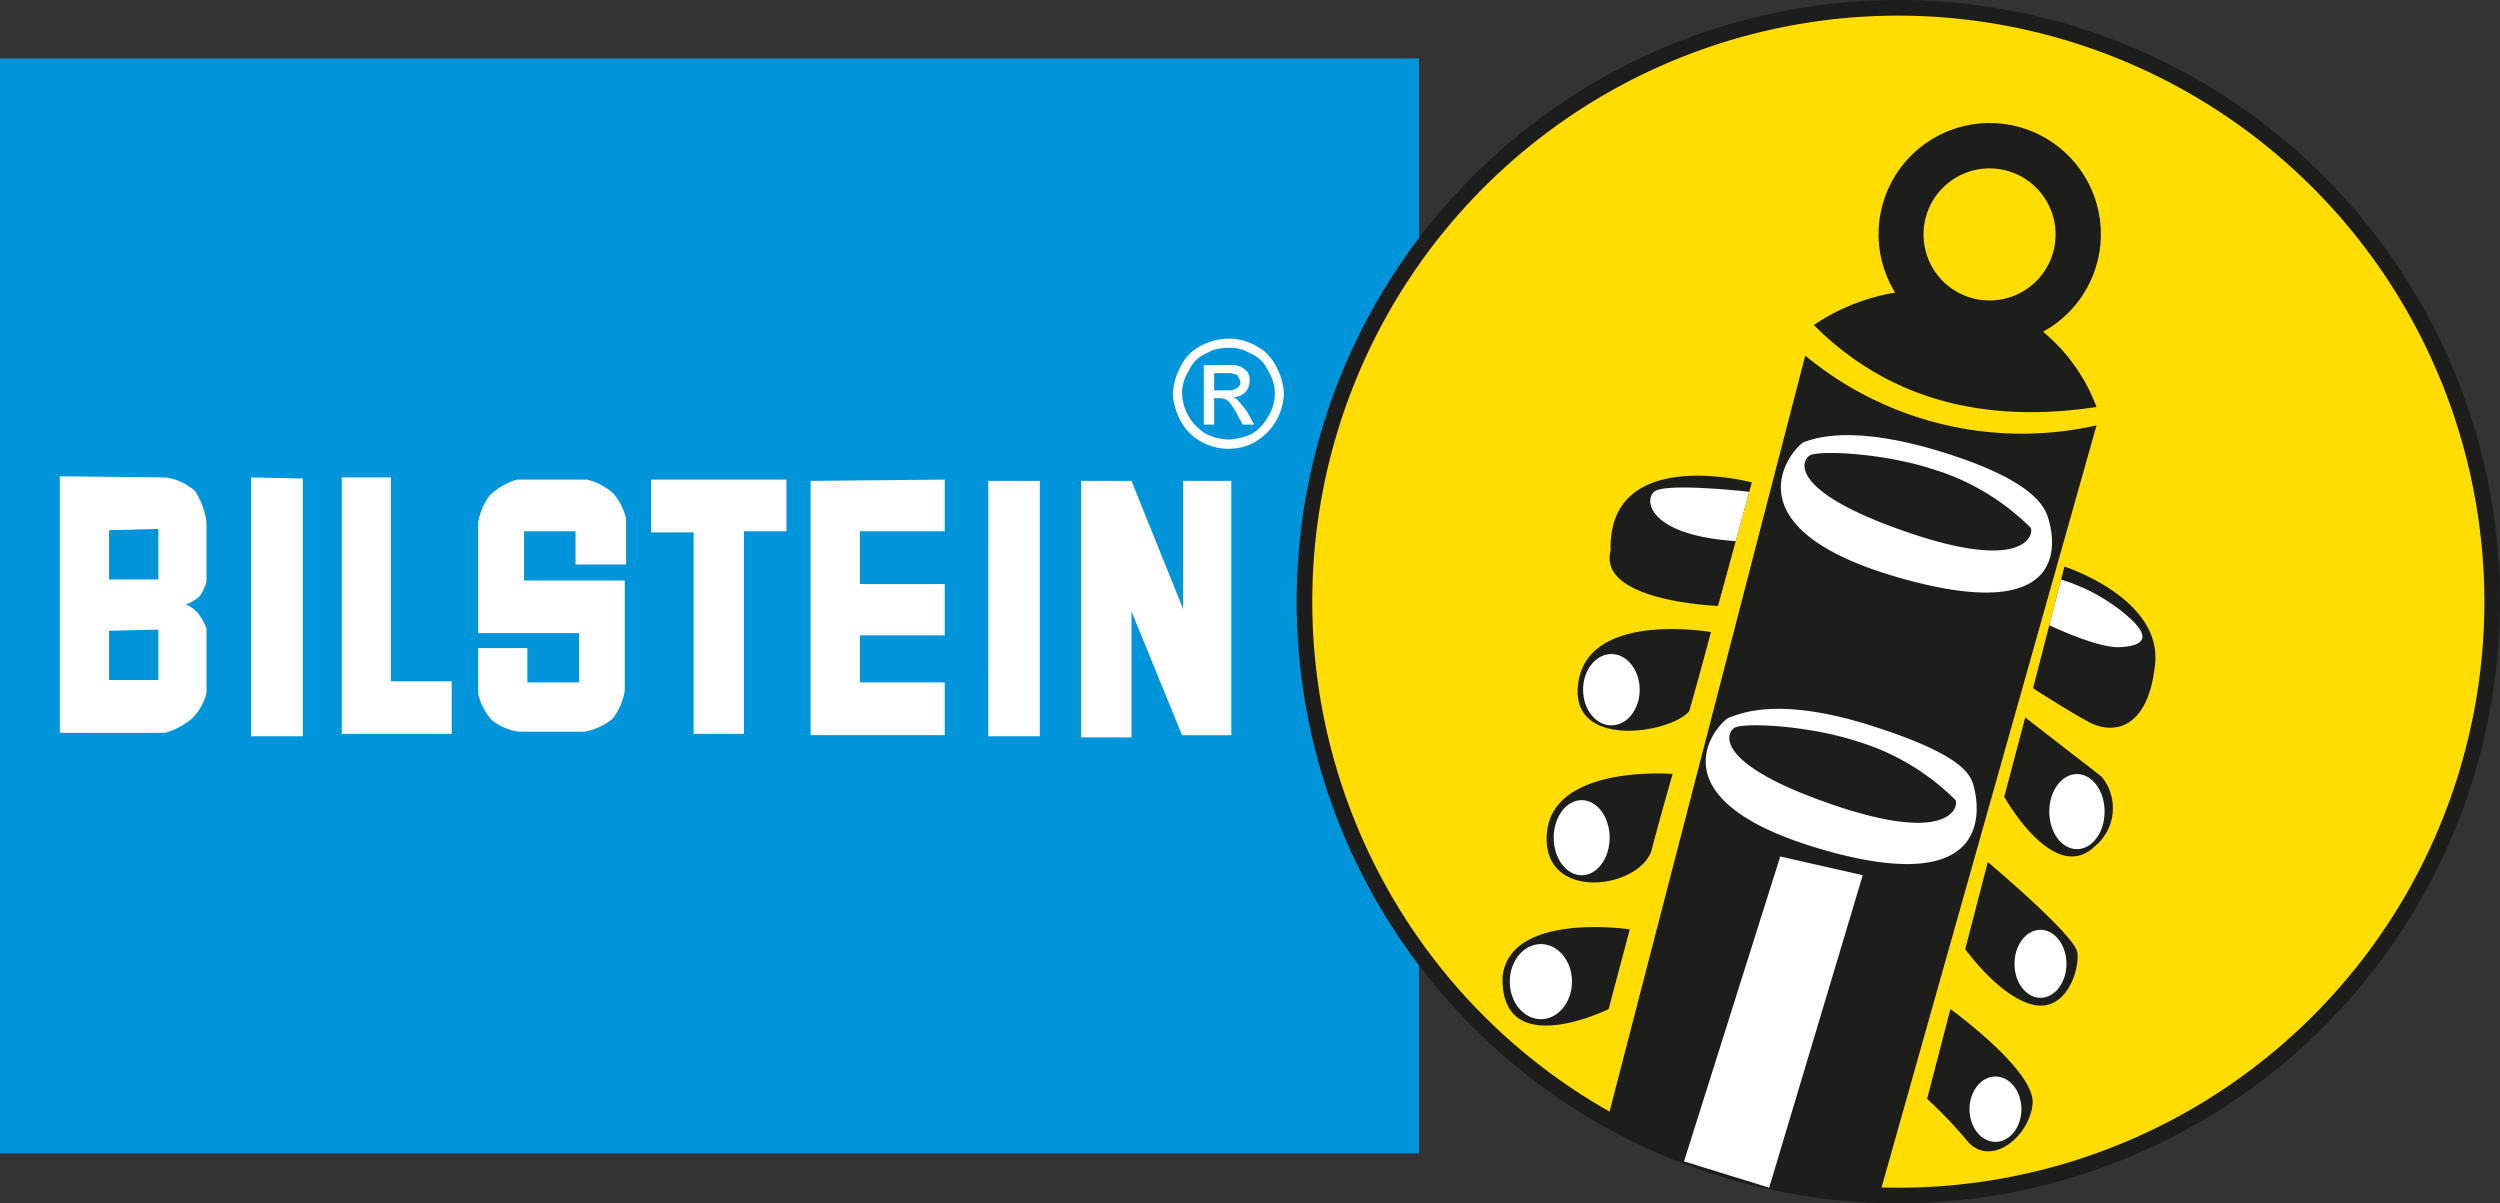 <svg xmlns="http://www.w3.org/2000/svg" viewBox="0 0 159.972 77"><rect x="0" y="0" width="159.972" height="77" fill="#333333" stroke="none"/><path d="M0 3.738h90.799v70.069H0z" fill="#0095db"/><circle cx="121.472" cy="38.772" r="38" fill="#fd0"/><path d="M10.132 33.844v3.235l-3.152-.001v-3.152zm.436 13.047a4.534 4.534 0 001.76-.957 3.384 3.384 0 00.885-1.605v-4.11a4.21 4.21 0 00-.52-.957 2.06 2.06 0 00-.802-.59 2.246 2.246 0 00.873-.507 2.88 2.88 0 00.45-.946h-.003v-3.811a4.759 4.759 0 00-.73-1.984 3.465 3.465 0 00-1.913-.873l-6.74-.074v16.412zM6.98 43.512V40.36l3.152-.07v3.224zm9.09-12.963v16.564h3.306V30.62zm5.798 0v16.412h7.036v-3.366H25.02V30.55zm8.725 2.927v7.038h6.46v3.152h-3.307v-2.195h-3.152v2.927a3.882 3.882 0 00.884 1.688 3.641 3.641 0 001.689.732h4.251a4.094 4.094 0 001.757-.802 3.844 3.844 0 00.805-1.843v-7.025h-6.447v-3.152h3.295v2.125h3.235v-2.927a3.788 3.788 0 00-.815-1.618 3.882 3.882 0 00-1.688-.887h-4.475a4.148 4.148 0 00-1.76 1.028 3.922 3.922 0 00-.732 1.76zm11.075-2.786v3.377h2.716V46.96h3.224V33.996h2.715V30.69zm10.202.082v16.27h8.583v-3.376h-5.43v-3.01h5.43v-3.283h-5.43v-3.377h5.43V30.69z" fill="#fff" fill-rule="evenodd"/><path d="M63.24 30.772h3.295v16.341h-3.296z" fill="#fff"/><path d="M69.18 30.772v16.412h3.222v-8.063l3.235 7.922h3.154V30.772h-3.083v8.195l-3.306-8.195zm10.85-8.146a2.063 2.063 0 011.11 1.097 2.72 2.72 0 01.435 1.464 2.76 2.76 0 01-.434 1.476 3.036 3.036 0 01-1.027 1.098 4.094 4.094 0 01-1.477.366h-.036v.59h.036a3.377 3.377 0 001.688-.447 3.708 3.708 0 001.83-3.083 4.034 4.034 0 00-.507-1.757 2.926 2.926 0 00-1.323-1.323 3.493 3.493 0 00-1.688-.438h-.036v.59h.036a2.45 2.45 0 011.395.367zm-1.43 3.046v-.697a.8.8 0 00.557-.154.395.395 0 00.212-.366c0-.141-.072-.212-.141-.366 0-.07-.142-.141-.225-.141a.79.79 0 00-.402-.073v-.518a1.956 1.956 0 01.697.073 1.382 1.382 0 01.52.364.824.824 0 01.142.59 1.014 1.014 0 01-.296.732 1.07 1.07 0 01-.732.296.772.772 0 01.296.224 9.04 9.04 0 01.59.732l.435.803h-.73l-.366-.662a3.739 3.739 0 00-.556-.837zm0 2.455a3.46 3.46 0 01-1.427-.366 3.14 3.14 0 01-1.536-2.572 2.623 2.623 0 01.439-1.466 2.042 2.042 0 011.097-1.097 2.536 2.536 0 011.428-.366v-.59a3.848 3.848 0 00-1.723.436 2.926 2.926 0 00-1.322 1.322 4.2 4.2 0 00-.507 1.759 4.105 4.105 0 00.507 1.76 3.243 3.243 0 001.322 1.323 3.502 3.502 0 001.723.448zm0-4.77v.52h-.908v1.098h.909v.697l-.036-.036a.956.956 0 00-.508-.154h-.365v1.689h-.662v-3.814z" fill="#fff" fill-rule="evenodd"/><path d="M121.472 77a38.5 38.5 0 1138.5-38.5 38.544 38.544 0 01-38.5 38.5zm0-76a37.5 37.5 0 1037.5 37.5 37.542 37.542 0 00-37.5-37.5z" fill="#1d1d1b"/><path d="M115.515 22.755L102.88 71.564a28.579 28.579 0 0017.335 5.07l13.94-49.415a21.744 21.744 0 01-18.639-4.464z" fill="#1d1d1b"/><path d="M130.73 21.226a7.112 7.112 0 10-9.46-2.5l-.01-.002a13.161 13.161 0 00-5.197 2.073q6.931 6.93 18.09 5.247a11.404 11.404 0 00-3.423-4.818zm-3.42-10.45a4.225 4.225 0 11-4.226 4.225 4.225 4.225 0 014.225-4.225zM130.092 44.036l2.008-7.783s6.237 2.006 5.803 6.237-2.712 4.555-4.285 3.688-3.526-2.142-3.526-2.142zM129.59 45.909l4.888 3.786a3.17 3.17 0 01-.47 4.493c-2.612 2.451-5.76-3.206-5.76-3.206zM127.197 55.161s5.573 4.679 5.73 5.783-.71 3.863-2.864 3.338-4.311-3.549-4.311-3.549zM124.806 64.57s5.467 3.944 5.257 6.073-2.708 4.1-4.18 2.365a27.872 27.872 0 00-2.57-2.696zM109.934 38.772l2.162-7.904s-9.217-2.45-9.037 4.367c-.837 3.265 6.875 3.537 6.875 3.537zM109.482 40.445s-7.667-1.355-8.466 3.098 5.817 3.424 7.069 1.977c.463-1.564 1.397-5.075 1.397-5.075zM107.029 49.523s-7.655-.622-8.043 3.766 5.706 3.671 6.67 1.213c.607-2.33 1.373-4.979 1.373-4.979zM104.287 59.469s-7.679-1.154-8.14 3.028c-.148 5.499 6.786 2.074 6.786 2.074z" fill="#1d1d1b"/><ellipse cx="127.687" cy="70.976" rx="1.661" ry="2.092" fill="#fff"/><ellipse cx="130.567" cy="61.673" rx="1.662" ry="2.176" fill="#fff"/><ellipse cx="132.901" cy="51.933" rx="1.77" ry="2.403" fill="#fff"/><ellipse cx="103.111" cy="44.133" rx="1.811" ry="2.282" fill="#fff"/><ellipse cx="101.209" cy="53.603" rx="1.79" ry="2.403" fill="#fff"/><ellipse cx="98.599" cy="62.813" rx="1.99" ry="2.403" fill="#fff"/><path d="M111.932 31.469s-5.416-.614-6.092 0-.222 2.794 5.228 3.157zM131.885 37.085l-.754 2.922s3.058 1.469 4.491 1.403 2.287-.536.31-2.162a11.774 11.774 0 00-4.047-2.163zM113.916 54.804l-6.157 19.511L113.207 76l5.987-19.995-5.278-1.201zM126.307 50.356c-.181-.718-.555-2.023-6.629-3.941s-8.46-.673-9.02-.506c-.56.167-5.443 5.17 6 8.465 11.442 3.295 9.831-3.299 9.65-4.018zm-9.135 1.1c-7.55-2.609-6.727-4.562-6.178-4.89.55-.327 4.634-.19 7.963.909a15.029 15.029 0 016.178 3.725c.206.451-.411 2.865-7.963.256z" fill="#fff"/><path d="M131.131 33.406c-.181-.718-.57-2.497-6.643-4.415s-8.46-.887-9.02-.72c-.56.167-5.443 5.384 6 8.679 11.442 3.295 9.845-2.825 9.663-3.544zm-9.149.626c-7.55-2.608-6.727-4.562-6.178-4.89.55-.327 4.634-.19 7.963.909a15.03 15.03 0 016.178 3.725c.206.451-.412 2.865-7.963.256z" fill="#fff"/></svg>